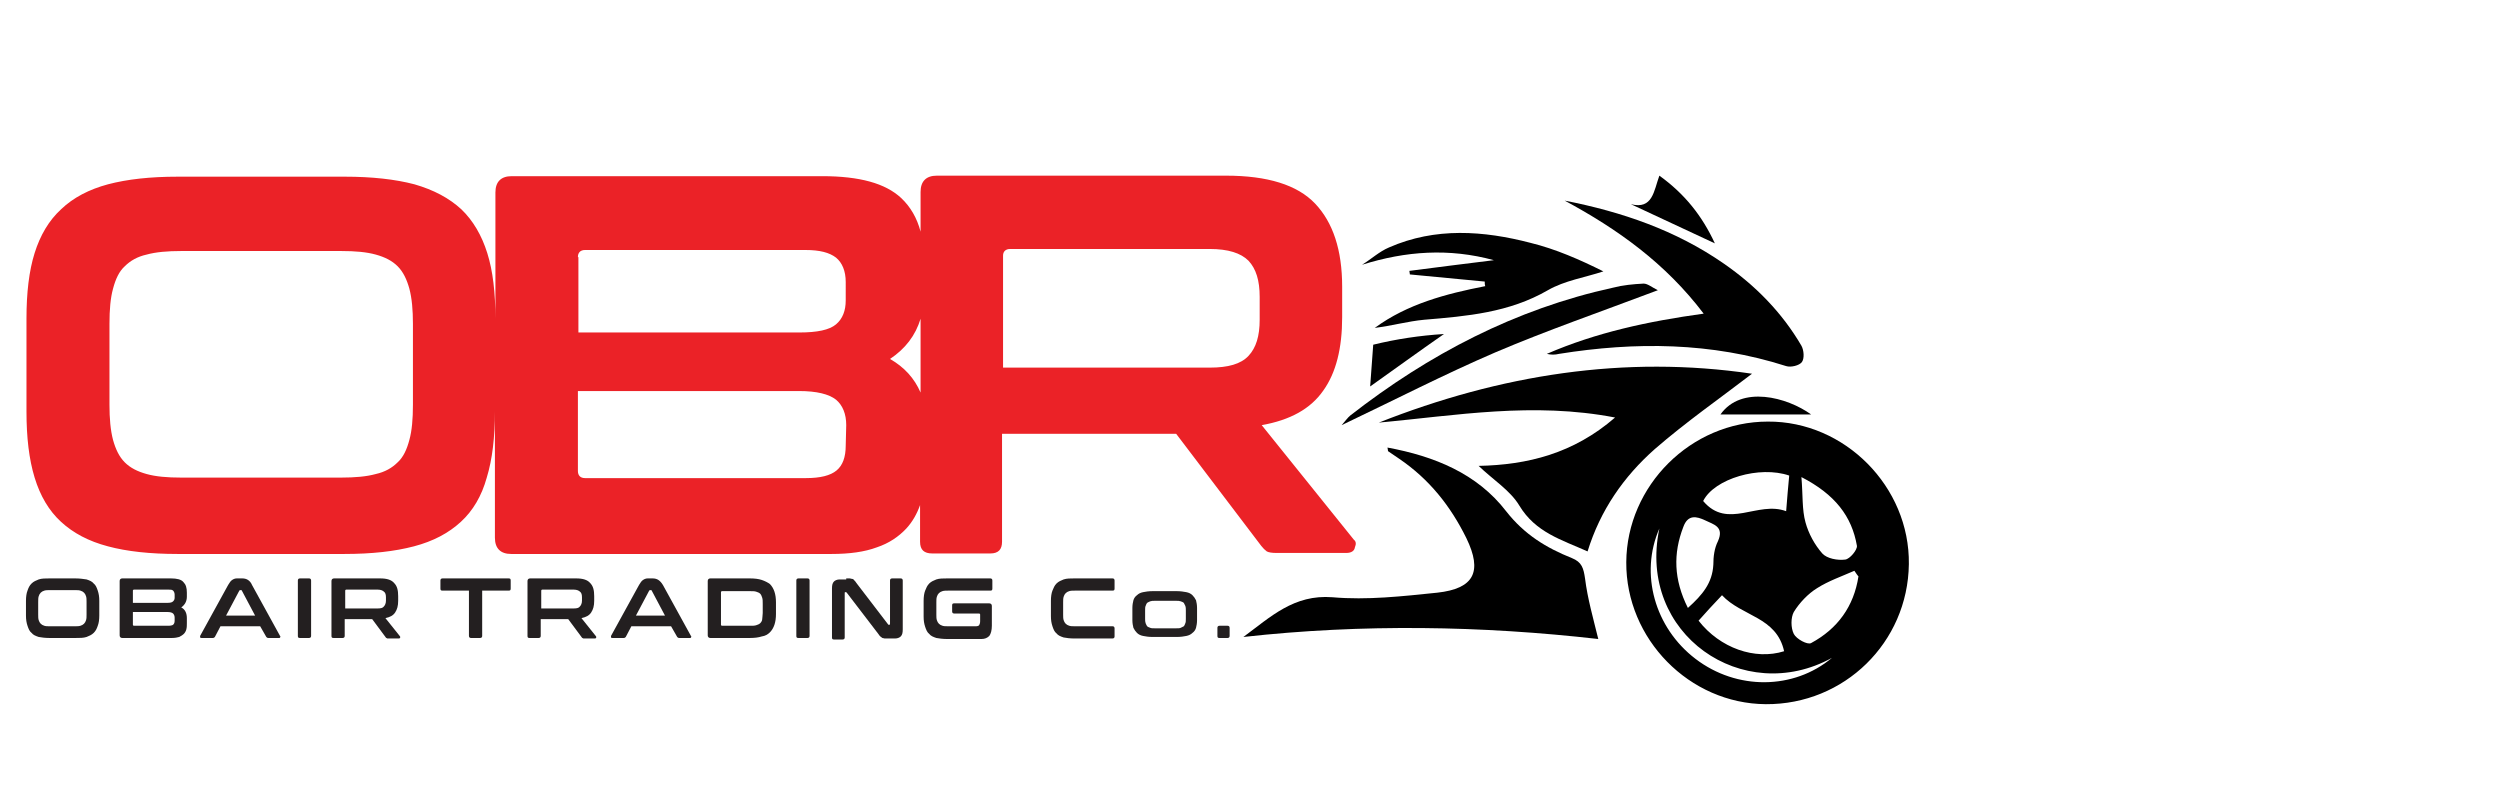 <?xml version="1.0" encoding="utf-8"?>
<!-- Generator: Adobe Illustrator 23.0.5, SVG Export Plug-In . SVG Version: 6.00 Build 0)  -->
<svg version="1.1" id="Layer_1" xmlns="http://www.w3.org/2000/svg" xmlns:xlink="http://www.w3.org/1999/xlink" x="0px" y="0px"
	 viewBox="0 0 491 155" style="enable-background:new 0 0 491 155;" xml:space="preserve">
<style type="text/css">
	.st0{clip-path:url(#SVGID_2_);fill:#EB2227;}
	.st1{clip-path:url(#SVGID_4_);fill:#231F20;}
	.st2{clip-path:url(#SVGID_6_);fill:#231F20;}
	.st3{clip-path:url(#SVGID_8_);fill:#231F20;}
	.st4{clip-path:url(#SVGID_10_);fill:#231F20;}
	.st5{clip-path:url(#SVGID_12_);fill:#231F20;}
	.st6{clip-path:url(#SVGID_14_);fill:#231F20;}
	.st7{clip-path:url(#SVGID_16_);fill:#231F20;}
	.st8{clip-path:url(#SVGID_18_);fill:#231F20;}
	.st9{clip-path:url(#SVGID_20_);fill:#231F20;}
	.st10{clip-path:url(#SVGID_22_);fill:#231F20;}
	.st11{clip-path:url(#SVGID_24_);fill:#231F20;}
	.st12{clip-path:url(#SVGID_26_);fill:#231F20;}
	.st13{clip-path:url(#SVGID_28_);fill:#231F20;}
	.st14{clip-path:url(#SVGID_30_);fill:#231F20;}
	.st15{clip-path:url(#SVGID_32_);fill:#231F20;}
	.st16{clip-path:url(#SVGID_34_);}
	.st17{clip-path:url(#SVGID_36_);}
	.st18{clip-path:url(#SVGID_38_);}
	.st19{clip-path:url(#SVGID_40_);}
	.st20{clip-path:url(#SVGID_42_);}
	.st21{clip-path:url(#SVGID_44_);}
	.st22{clip-path:url(#SVGID_46_);}
	.st23{clip-path:url(#SVGID_48_);}
	.st24{clip-path:url(#SVGID_50_);}
</style>
<g>
	<g>
		<defs>
			<rect id="SVGID_1_" x="-213" y="-211.3" width="841.9" height="595.3"/>
		</defs>
		<clipPath id="SVGID_2_">
			<use xlink:href="#SVGID_1_"  style="overflow:visible;"/>
		</clipPath>
		<path class="st0" d="M265.9,106l-18.1-22.5c5.6-1,9.6-3.2,12.1-6.8c2.5-3.5,3.7-8.3,3.7-14.4v-6c0-7.2-1.8-12.6-5.3-16.3
			s-9.4-5.5-17.5-5.5H184c-2.1,0-3.2,1.1-3.2,3.2v7.8c-0.7-2.7-2-4.9-3.8-6.6c-3.1-2.9-8.2-4.3-15.5-4.3h-61c-2.1,0-3.2,1.1-3.2,3.2
			v24.8c0-5.1-0.5-9.4-1.6-12.9s-2.8-6.4-5.1-8.6c-2.4-2.2-5.4-3.8-9.2-4.9c-3.8-1-8.4-1.5-13.7-1.5H34.9c-5.4,0-9.9,0.5-13.7,1.5
			c-3.7,1-6.8,2.6-9.2,4.9c-2.4,2.2-4.1,5.1-5.2,8.6s-1.6,7.8-1.6,12.9v18.2c0,5.1,0.5,9.4,1.6,13s2.8,6.5,5.2,8.7s5.4,3.8,9.2,4.8
			c3.7,1,8.3,1.5,13.7,1.5h32.7c5.4,0,9.9-0.5,13.7-1.5c3.8-1,6.8-2.6,9.2-4.8c2.4-2.2,4.1-5.1,5.1-8.7c1.1-3.6,1.6-7.9,1.6-13v24.8
			c0,2.1,1.1,3.2,3.2,3.2h62.9c3.5,0,6.5-0.4,8.9-1.3c2.4-0.8,4.3-2.1,5.8-3.7c1.2-1.3,2.1-2.9,2.7-4.6v7.2c0,1.6,0.8,2.3,2.4,2.3
			h11.4c1.6,0,2.3-0.8,2.3-2.3V85.2H231l16.7,22c0.4,0.5,0.7,0.8,1.1,1.1c0.4,0.2,1,0.3,1.9,0.3h13.7c1,0,1.6-0.4,1.7-1.1
			C266.4,106.8,266.3,106.3,265.9,106 M81.1,79.5c0,2.8-0.2,5.1-0.7,6.9c-0.5,1.9-1.2,3.4-2.3,4.4c-1.1,1.1-2.5,1.9-4.3,2.3
			c-1.8,0.5-4.1,0.7-6.8,0.7H35.6c-2.8,0-5-0.2-6.8-0.7s-3.2-1.2-4.3-2.3c-1.1-1.1-1.8-2.6-2.3-4.4c-0.5-1.9-0.7-4.2-0.7-6.9V63.6
			c0-2.8,0.2-5.1,0.7-6.9c0.5-1.9,1.2-3.4,2.3-4.4c1.1-1.1,2.5-1.9,4.3-2.3c1.8-0.5,4.1-0.7,6.8-0.7H67c2.8,0,5,0.2,6.8,0.7
			s3.2,1.2,4.3,2.3c1.1,1.1,1.8,2.6,2.3,4.4c0.5,1.9,0.7,4.2,0.7,6.9C81.1,63.6,81.1,79.5,81.1,79.5z M113.5,50.5
			c0-0.9,0.5-1.4,1.4-1.4h43.3c2.8,0,4.7,0.5,6,1.5c1.2,1,1.9,2.6,1.9,4.8V59c0,2-0.6,3.6-1.9,4.7s-3.7,1.6-7.2,1.6h-43.4V50.5
			H113.5z M166.1,87.5c0,2.3-0.6,3.9-1.8,4.9s-3.2,1.5-6,1.5h-43.4c-0.9,0-1.4-0.5-1.4-1.4V76.8h43.4c3.5,0,5.9,0.6,7.3,1.7
			c1.3,1.1,2,2.8,2,5L166.1,87.5L166.1,87.5z M174.8,70.5c3-2,5-4.6,6-7.9v14.5C179.6,74.3,177.6,72.1,174.8,70.5 M247.4,62.8
			c0,3.2-0.7,5.5-2.2,7.1s-4,2.3-7.6,2.3H197v-22c0-0.8,0.5-1.3,1.4-1.3h39.2c3.6,0,6.1,0.8,7.6,2.3c1.5,1.6,2.2,3.9,2.2,7.1V62.8z"
			/>
	</g>
	<g>
		<defs>
			<rect id="SVGID_3_" x="-213" y="-211.3" width="841.9" height="595.3"/>
		</defs>
		<clipPath id="SVGID_4_">
			<use xlink:href="#SVGID_3_"  style="overflow:visible;"/>
		</clipPath>
		<path class="st1" d="M14.8,113.6c0.8,0,1.6,0.1,2.2,0.2c0.6,0.2,1.1,0.4,1.4,0.8c0.4,0.3,0.6,0.8,0.8,1.4s0.3,1.2,0.3,2v2.9
			c0,0.8-0.1,1.5-0.3,2c-0.2,0.6-0.4,1-0.8,1.4c-0.4,0.4-0.9,0.6-1.4,0.8c-0.6,0.2-1.3,0.2-2.2,0.2H9.7c-0.8,0-1.6-0.1-2.1-0.2
			c-0.6-0.2-1.1-0.4-1.4-0.8c-0.4-0.3-0.6-0.8-0.8-1.4c-0.2-0.6-0.3-1.2-0.3-2V118c0-0.8,0.1-1.5,0.3-2c0.2-0.6,0.4-1,0.8-1.4
			s0.9-0.6,1.4-0.8c0.6-0.2,1.3-0.2,2.1-0.2H14.8z M7.5,120.7c0,0.4,0,0.8,0.1,1.1c0.1,0.3,0.2,0.5,0.4,0.7c0.2,0.2,0.4,0.3,0.7,0.4
			C9,123,9.3,123,9.8,123h4.9c0.4,0,0.8,0,1.1-0.1s0.5-0.2,0.7-0.4c0.2-0.2,0.3-0.4,0.4-0.7c0.1-0.3,0.1-0.7,0.1-1.1v-2.5
			c0-0.4,0-0.8-0.1-1.1c-0.1-0.3-0.2-0.5-0.4-0.7s-0.4-0.3-0.7-0.4s-0.6-0.1-1.1-0.1H9.8c-0.4,0-0.8,0-1.1,0.1
			c-0.3,0.1-0.5,0.2-0.7,0.4c-0.2,0.2-0.3,0.4-0.4,0.7c-0.1,0.3-0.1,0.7-0.1,1.1V120.7z"/>
	</g>
	<g>
		<defs>
			<rect id="SVGID_5_" x="-213" y="-211.3" width="841.9" height="595.3"/>
		</defs>
		<clipPath id="SVGID_6_">
			<use xlink:href="#SVGID_5_"  style="overflow:visible;"/>
		</clipPath>
		<path class="st2" d="M33.6,113.6c1.1,0,2,0.2,2.4,0.7c0.5,0.5,0.7,1.1,0.7,2.1v0.8c0,0.9-0.4,1.6-1.1,2.1c0.8,0.4,1.1,1.2,1.1,2.1
			v1c0,0.4,0,0.8-0.1,1.2c-0.1,0.4-0.3,0.7-0.5,0.9c-0.2,0.2-0.5,0.4-0.9,0.6c-0.4,0.1-0.8,0.2-1.4,0.2H24c-0.3,0-0.5-0.2-0.5-0.5
			v-10.7c0-0.3,0.2-0.5,0.5-0.5C24,113.6,33.6,113.6,33.6,113.6z M26.1,118.4h6.8c0.6,0,0.9-0.1,1.1-0.3c0.2-0.2,0.3-0.4,0.3-0.7
			v-0.6c0-0.3-0.1-0.6-0.3-0.8c-0.2-0.2-0.5-0.2-0.9-0.2h-6.8c-0.1,0-0.2,0.1-0.2,0.2C26.1,116,26.1,118.4,26.1,118.4z M26.1,120.2
			v2.5c0,0.1,0.1,0.2,0.2,0.2h6.8c0.4,0,0.8-0.1,0.9-0.2c0.2-0.2,0.3-0.4,0.3-0.8v-0.6c0-0.3-0.1-0.6-0.3-0.8
			c-0.2-0.2-0.6-0.3-1.1-0.3C32.9,120.2,26.1,120.2,26.1,120.2z"/>
	</g>
	<g>
		<defs>
			<rect id="SVGID_7_" x="-213" y="-211.3" width="841.9" height="595.3"/>
		</defs>
		<clipPath id="SVGID_8_">
			<use xlink:href="#SVGID_7_"  style="overflow:visible;"/>
		</clipPath>
		<path class="st3" d="M47.6,113.6c0.4,0,0.8,0.1,1.1,0.3c0.3,0.2,0.6,0.5,0.8,1l5.5,10c0.1,0.1,0.1,0.2,0,0.3
			c0,0.1-0.1,0.1-0.2,0.1h-2.1c-0.2,0-0.3-0.1-0.4-0.2l-1.2-2.1h-7.8l-1.1,2.1c-0.1,0.1-0.2,0.2-0.4,0.2h-2.2c-0.1,0-0.2,0-0.3-0.1
			c0-0.1,0-0.2,0-0.3l5.5-10c0.3-0.5,0.5-0.8,0.8-1s0.6-0.3,0.9-0.3H47.6z M44.4,120.9h5.7l-2.6-4.9c0-0.1-0.1-0.1-0.2-0.1h-0.1
			c-0.1,0-0.1,0-0.2,0.1L44.4,120.9z"/>
	</g>
	<g>
		<defs>
			<rect id="SVGID_9_" x="-213" y="-211.3" width="841.9" height="595.3"/>
		</defs>
		<clipPath id="SVGID_10_">
			<use xlink:href="#SVGID_9_"  style="overflow:visible;"/>
		</clipPath>
		<path class="st4" d="M60.7,113.6c0.2,0,0.4,0.1,0.4,0.4v10.9c0,0.2-0.1,0.4-0.4,0.4h-1.8c-0.3,0-0.4-0.1-0.4-0.4V114
			c0-0.2,0.1-0.4,0.4-0.4H60.7z"/>
	</g>
	<g>
		<defs>
			<rect id="SVGID_11_" x="-213" y="-211.3" width="841.9" height="595.3"/>
		</defs>
		<clipPath id="SVGID_12_">
			<use xlink:href="#SVGID_11_"  style="overflow:visible;"/>
		</clipPath>
		<path class="st5" d="M74.7,113.6c1.3,0,2.2,0.3,2.7,0.9c0.6,0.6,0.8,1.4,0.8,2.6v0.9c0,1-0.2,1.7-0.6,2.3c-0.4,0.6-1,0.9-1.9,1.1
			l2.8,3.5c0.1,0.1,0.1,0.1,0.1,0.3c0,0.1-0.1,0.2-0.3,0.2h-2.1c-0.1,0-0.2,0-0.3-0.1c-0.1,0-0.1-0.1-0.2-0.2l-2.6-3.5h-5.4v3.3
			c0,0.2-0.1,0.4-0.4,0.4h-1.8c-0.3,0-0.4-0.1-0.4-0.4v-10.8c0-0.3,0.2-0.5,0.5-0.5C65.6,113.6,74.7,113.6,74.7,113.6z M67.8,119.5
			h6.4c0.6,0,1-0.1,1.2-0.4c0.2-0.2,0.4-0.6,0.4-1.1v-0.7c0-0.5-0.1-0.9-0.4-1.1c-0.2-0.2-0.6-0.4-1.2-0.4H68
			c-0.1,0-0.2,0.1-0.2,0.2V119.5z"/>
	</g>
	<g>
		<defs>
			<rect id="SVGID_13_" x="-213" y="-211.3" width="841.9" height="595.3"/>
		</defs>
		<clipPath id="SVGID_14_">
			<use xlink:href="#SVGID_13_"  style="overflow:visible;"/>
		</clipPath>
		<path class="st6" d="M99.9,113.6c0.3,0,0.4,0.1,0.4,0.4v1.6c0,0.3-0.1,0.4-0.4,0.4h-5.2v8.9c0,0.2-0.1,0.4-0.4,0.4h-1.8
			c-0.2,0-0.4-0.1-0.4-0.4V116h-5.2c-0.3,0-0.4-0.1-0.4-0.4V114c0-0.2,0.1-0.4,0.4-0.4H99.9z"/>
	</g>
	<g>
		<defs>
			<rect id="SVGID_15_" x="-213" y="-211.3" width="841.9" height="595.3"/>
		</defs>
		<clipPath id="SVGID_16_">
			<use xlink:href="#SVGID_15_"  style="overflow:visible;"/>
		</clipPath>
		<path class="st7" d="M113.2,113.6c1.3,0,2.2,0.3,2.7,0.9c0.6,0.6,0.8,1.4,0.8,2.6v0.9c0,1-0.2,1.7-0.6,2.3c-0.4,0.6-1,0.9-1.9,1.1
			l2.8,3.5c0.1,0.1,0.1,0.1,0.1,0.3c0,0.1-0.1,0.2-0.3,0.2h-2.1c-0.1,0-0.2,0-0.3-0.1c-0.1,0-0.1-0.1-0.2-0.2l-2.6-3.5h-5.4v3.3
			c0,0.2-0.1,0.4-0.4,0.4H104c-0.3,0-0.4-0.1-0.4-0.4v-10.8c0-0.3,0.2-0.5,0.5-0.5C104.1,113.6,113.2,113.6,113.2,113.6z
			 M106.3,119.5h6.4c0.6,0,1-0.1,1.2-0.4c0.2-0.2,0.4-0.6,0.4-1.1v-0.7c0-0.5-0.1-0.9-0.4-1.1c-0.2-0.2-0.6-0.4-1.2-0.4h-6.2
			c-0.1,0-0.2,0.1-0.2,0.2V119.5z"/>
	</g>
	<g>
		<defs>
			<rect id="SVGID_17_" x="-213" y="-211.3" width="841.9" height="595.3"/>
		</defs>
		<clipPath id="SVGID_18_">
			<use xlink:href="#SVGID_17_"  style="overflow:visible;"/>
		</clipPath>
		<path class="st8" d="M128.2,113.6c0.4,0,0.8,0.1,1.1,0.3c0.3,0.2,0.6,0.5,0.9,1l5.5,10c0.1,0.1,0.1,0.2,0,0.3
			c0,0.1-0.1,0.1-0.2,0.1h-2.1c-0.2,0-0.3-0.1-0.4-0.2l-1.2-2.1H124l-1.1,2.1c-0.1,0.1-0.2,0.2-0.4,0.2h-2.2c-0.1,0-0.2,0-0.3-0.1
			c0-0.1,0-0.2,0-0.3l5.5-10c0.3-0.5,0.5-0.8,0.8-1s0.6-0.3,0.9-0.3H128.2z M124.9,120.9h5.7L128,116c0-0.1-0.1-0.1-0.2-0.1h-0.1
			c-0.1,0-0.1,0-0.2,0.1L124.9,120.9z"/>
	</g>
	<g>
		<defs>
			<rect id="SVGID_19_" x="-213" y="-211.3" width="841.9" height="595.3"/>
		</defs>
		<clipPath id="SVGID_20_">
			<use xlink:href="#SVGID_19_"  style="overflow:visible;"/>
		</clipPath>
		<path class="st9" d="M147.3,113.6c0.9,0,1.7,0.1,2.3,0.3c0.6,0.2,1.2,0.5,1.6,0.8c0.4,0.4,0.7,0.9,0.9,1.5s0.3,1.3,0.3,2.1v2.3
			c0,0.8-0.1,1.5-0.3,2.1s-0.5,1.1-0.9,1.5s-0.9,0.7-1.6,0.8c-0.6,0.2-1.4,0.3-2.3,0.3h-7.8c-0.3,0-0.5-0.2-0.5-0.5v-10.7
			c0-0.3,0.2-0.5,0.5-0.5L147.3,113.6L147.3,113.6z M141.6,122.7c0,0.1,0.1,0.2,0.2,0.2h5.5c0.5,0,0.9,0,1.2-0.1s0.6-0.2,0.8-0.4
			c0.2-0.2,0.4-0.5,0.4-0.8s0.1-0.7,0.1-1.2v-1.8c0-0.5,0-0.9-0.1-1.2c-0.1-0.3-0.2-0.6-0.4-0.8c-0.2-0.2-0.5-0.3-0.8-0.4
			s-0.7-0.1-1.2-0.1h-5.5c-0.1,0-0.2,0.1-0.2,0.2V122.7z"/>
	</g>
	<g>
		<defs>
			<rect id="SVGID_21_" x="-213" y="-211.3" width="841.9" height="595.3"/>
		</defs>
		<clipPath id="SVGID_22_">
			<use xlink:href="#SVGID_21_"  style="overflow:visible;"/>
		</clipPath>
		<path class="st10" d="M158.6,113.6c0.2,0,0.4,0.1,0.4,0.4v10.9c0,0.2-0.1,0.4-0.4,0.4h-1.8c-0.3,0-0.4-0.1-0.4-0.4V114
			c0-0.2,0.1-0.4,0.4-0.4H158.6z"/>
	</g>
	<g>
		<defs>
			<rect id="SVGID_23_" x="-213" y="-211.3" width="841.9" height="595.3"/>
		</defs>
		<clipPath id="SVGID_24_">
			<use xlink:href="#SVGID_23_"  style="overflow:visible;"/>
		</clipPath>
		<path class="st11" d="M166.2,113.6c0.3,0,0.5,0,0.7,0s0.3,0.1,0.5,0.1s0.3,0.2,0.4,0.3c0.1,0.1,0.3,0.3,0.4,0.5l6.2,8.1
			c0,0.1,0.1,0.1,0.2,0.1h0.1c0.1,0,0.1-0.1,0.1-0.2V114c0-0.2,0.1-0.4,0.4-0.4h1.7c0.2,0,0.4,0.1,0.4,0.4v9.6
			c0,0.7-0.1,1.1-0.4,1.4c-0.2,0.2-0.6,0.4-1.1,0.4h-1.4c-0.3,0-0.5,0-0.6,0c-0.2,0-0.3-0.1-0.5-0.1c-0.1-0.1-0.3-0.2-0.4-0.3
			c-0.1-0.1-0.3-0.3-0.4-0.5l-6.2-8.1c-0.1-0.1-0.1-0.1-0.2-0.1H166c-0.1,0-0.1,0.1-0.1,0.2v8.7c0,0.2-0.1,0.4-0.4,0.4h-1.7
			c-0.3,0-0.4-0.1-0.4-0.4v-9.6c0-0.7,0.1-1.1,0.4-1.4c0.2-0.2,0.6-0.4,1.1-0.4h1.3V113.6z"/>
	</g>
	<g>
		<defs>
			<rect id="SVGID_25_" x="-213" y="-211.3" width="841.9" height="595.3"/>
		</defs>
		<clipPath id="SVGID_26_">
			<use xlink:href="#SVGID_25_"  style="overflow:visible;"/>
		</clipPath>
		<path class="st12" d="M194.5,113.6c0.2,0,0.4,0.1,0.4,0.4v1.6c0,0.3-0.1,0.4-0.4,0.4h-8.3c-0.4,0-0.8,0-1.1,0.1s-0.5,0.2-0.7,0.4
			c-0.2,0.2-0.3,0.4-0.4,0.7c-0.1,0.3-0.1,0.7-0.1,1.1v2.4c0,0.4,0,0.8,0.1,1.1s0.2,0.5,0.4,0.7s0.4,0.3,0.7,0.4s0.6,0.1,1.1,0.1
			h5.5c0.3,0,0.5-0.1,0.6-0.2c0.1-0.2,0.2-0.4,0.2-0.8v-1.3c0-0.1-0.1-0.2-0.2-0.2h-4.9c-0.2,0-0.4-0.1-0.4-0.4v-1.2
			c0-0.3,0.1-0.4,0.4-0.4h6.9c0.3,0,0.5,0.2,0.5,0.5v3.9c0,0.9-0.2,1.6-0.5,2c-0.4,0.4-0.9,0.6-1.5,0.6H186c-0.8,0-1.6-0.1-2.1-0.2
			c-0.6-0.2-1.1-0.4-1.4-0.8c-0.4-0.3-0.6-0.8-0.8-1.4s-0.3-1.2-0.3-2V118c0-0.8,0.1-1.5,0.3-2s0.4-1,0.8-1.4
			c0.4-0.4,0.9-0.6,1.4-0.8c0.6-0.2,1.3-0.2,2.1-0.2H194.5z"/>
	</g>
	<g>
		<defs>
			<rect id="SVGID_27_" x="-213" y="-211.3" width="841.9" height="595.3"/>
		</defs>
		<clipPath id="SVGID_28_">
			<use xlink:href="#SVGID_27_"  style="overflow:visible;"/>
		</clipPath>
		<path class="st13" d="M218.5,113.6c0.2,0,0.4,0.1,0.4,0.4v1.6c0,0.3-0.1,0.4-0.4,0.4h-7.4c-0.4,0-0.8,0-1.1,0.1s-0.5,0.2-0.7,0.4
			c-0.2,0.2-0.3,0.4-0.4,0.7c-0.1,0.3-0.1,0.7-0.1,1.1v2.4c0,0.4,0,0.8,0.1,1.1c0.1,0.3,0.2,0.5,0.4,0.7s0.4,0.3,0.7,0.4
			s0.6,0.1,1.1,0.1h7.4c0.2,0,0.4,0.1,0.4,0.4v1.6c0,0.2-0.1,0.4-0.4,0.4H211c-0.8,0-1.6-0.1-2.1-0.2c-0.6-0.2-1.1-0.4-1.4-0.8
			c-0.4-0.3-0.6-0.8-0.8-1.4s-0.3-1.2-0.3-2v-3c0-0.8,0.1-1.5,0.3-2s0.4-1,0.8-1.4c0.4-0.4,0.9-0.6,1.4-0.8c0.6-0.2,1.3-0.2,2.1-0.2
			H218.5z"/>
	</g>
	<g>
		<defs>
			<rect id="SVGID_29_" x="-213" y="-211.3" width="841.9" height="595.3"/>
		</defs>
		<clipPath id="SVGID_30_">
			<use xlink:href="#SVGID_29_"  style="overflow:visible;"/>
		</clipPath>
		<path class="st14" d="M231.1,116.1c0.7,0,1.4,0.1,1.9,0.2s0.9,0.3,1.2,0.6c0.3,0.3,0.5,0.6,0.7,1c0.1,0.4,0.2,0.9,0.2,1.5v2.4
			c0,0.6-0.1,1.1-0.2,1.5c-0.1,0.4-0.4,0.8-0.7,1c-0.3,0.3-0.7,0.5-1.2,0.6s-1.1,0.2-1.9,0.2h-4.7c-0.8,0-1.4-0.1-1.9-0.2
			s-0.9-0.3-1.2-0.6c-0.3-0.3-0.5-0.6-0.7-1c-0.1-0.4-0.2-0.9-0.2-1.5v-2.4c0-0.6,0.1-1.1,0.2-1.5c0.1-0.4,0.4-0.8,0.7-1
			c0.3-0.3,0.7-0.5,1.2-0.6s1.1-0.2,1.9-0.2H231.1z M224.9,121.5c0,0.4,0,0.6,0.1,0.9s0.2,0.4,0.3,0.6c0.1,0.1,0.3,0.2,0.6,0.3
			c0.2,0.1,0.5,0.1,0.9,0.1h4.2c0.4,0,0.7,0,0.9-0.1s0.4-0.2,0.6-0.3c0.1-0.1,0.2-0.3,0.3-0.6c0.1-0.2,0.1-0.5,0.1-0.9v-1.6
			c0-0.3,0-0.6-0.1-0.9c-0.1-0.2-0.2-0.4-0.3-0.6c-0.1-0.1-0.3-0.2-0.6-0.3s-0.5-0.1-0.9-0.1h-4.2c-0.4,0-0.6,0-0.9,0.1
			s-0.4,0.2-0.6,0.3c-0.1,0.1-0.2,0.3-0.3,0.6c-0.1,0.2-0.1,0.5-0.1,0.9V121.5z"/>
	</g>
	<g>
		<defs>
			<rect id="SVGID_31_" x="-213" y="-211.3" width="841.9" height="595.3"/>
		</defs>
		<clipPath id="SVGID_32_">
			<use xlink:href="#SVGID_31_"  style="overflow:visible;"/>
		</clipPath>
		<path class="st15" d="M241.1,122.9c0.2,0,0.4,0.1,0.4,0.4v1.6c0,0.2-0.1,0.4-0.4,0.4h-1.6c-0.3,0-0.4-0.1-0.4-0.4v-1.6
			c0-0.2,0.1-0.4,0.4-0.4H241.1z"/>
	</g>
	<g>
		<defs>
			<rect id="SVGID_33_" x="-213" y="-211.3" width="841.9" height="595.3"/>
		</defs>
		<clipPath id="SVGID_34_">
			<use xlink:href="#SVGID_33_"  style="overflow:visible;"/>
		</clipPath>
		<path class="st16" d="M347.2,82.8c-15.1,0-27.7,12.6-27.8,27.6c-0.1,15.1,12.4,27.8,27.4,27.9c15.4,0.1,27.9-12.1,28.1-27.5
			C375.1,95.6,362.3,82.7,347.2,82.8 M364.7,107.2c0.1,0.8-1.4,2.6-2.3,2.7c-1.5,0.2-3.6-0.2-4.5-1.2c-1.5-1.7-2.7-3.9-3.3-6.1
			c-0.7-2.5-0.5-5.3-0.8-8.9C360.4,97.1,363.7,101.4,364.7,107.2 M351.4,93.4c-0.2,2.1-0.4,4.4-0.6,7c-5.6-2.1-11.5,3.7-16.3-2
			C336.7,94,345.6,91.4,351.4,93.4 M350.4,127.9c-5.7,1.8-12.6-0.6-16.8-6c1.4-1.6,2.9-3.2,4.6-5
			C342.1,121.1,348.9,121.1,350.4,127.9 M330.6,103.5c0.9-2.5,2.6-2.1,4.3-1.3c1.6,0.8,3.8,1.2,2.5,4.1c-0.7,1.4-0.9,3-0.9,4.6
			c-0.2,3.6-2.1,5.9-5,8.5C328.7,113.8,328.6,108.7,330.6,103.5 M333,129.4c-8-6.1-11-16.7-7.1-25.6c-4.4,20.8,16.5,35,33.9,25.4
			C352.3,135.5,341.1,135.6,333,129.4 M355.7,126.3c-0.7,0.4-2.9-0.8-3.4-1.8c-0.6-1.2-0.6-3.2,0-4.3c1.1-1.8,2.8-3.6,4.6-4.7
			c2.2-1.4,4.8-2.3,7.3-3.4c0.3,0.4,0.5,0.8,0.8,1.1C364.1,119.1,360.9,123.5,355.7,126.3"/>
	</g>
	<g>
		<defs>
			<rect id="SVGID_35_" x="-213" y="-211.3" width="841.9" height="595.3"/>
		</defs>
		<clipPath id="SVGID_36_">
			<use xlink:href="#SVGID_35_"  style="overflow:visible;"/>
		</clipPath>
		<path class="st17" d="M298.4,99.3c3.2,5.3,8.3,6.7,13.4,9c2.5-8.1,7.1-14.7,13.2-20.1c6.1-5.3,12.7-9.9,19.1-14.8
			c-25-3.7-49.5,0.2-73.3,9.6c15.2-1.4,30.3-4.1,46.4-1c-8.2,7.1-17.2,9.3-26.8,9.5C293.2,94.2,296.6,96.3,298.4,99.3"/>
	</g>
	<g>
		<defs>
			<rect id="SVGID_37_" x="-213" y="-211.3" width="841.9" height="595.3"/>
		</defs>
		<clipPath id="SVGID_38_">
			<use xlink:href="#SVGID_37_"  style="overflow:visible;"/>
		</clipPath>
		<path class="st18" d="M313.9,125.5c-1-4.1-2.1-7.9-2.6-11.9c-0.3-2-0.6-3.2-2.6-4c-5-2-9.3-4.6-12.9-9.2
			c-5.7-7.4-14.1-10.8-23.3-12.5c0.1,0.5,0.1,0.6,0.1,0.7c0.7,0.5,1.5,1,2.2,1.5c5.9,4,10.1,9.3,13.2,15.6c3.2,6.6,1.5,9.9-5.7,10.7
			c-6.8,0.7-13.8,1.5-20.6,0.9c-7.6-0.6-12.2,3.9-17.5,7.8C267.6,122.5,291,122.9,313.9,125.5"/>
	</g>
	<g>
		<defs>
			<rect id="SVGID_39_" x="-213" y="-211.3" width="841.9" height="595.3"/>
		</defs>
		<clipPath id="SVGID_40_">
			<use xlink:href="#SVGID_39_"  style="overflow:visible;"/>
		</clipPath>
		<path class="st19" d="M334.6,61.6c-10.9,1.5-21.1,3.7-30.8,7.9c0.8,0.2,1.6,0.2,2.4,0c15-2.4,29.9-2.3,44.6,2.4
			c0.9,0.3,2.6-0.1,3.1-0.8c0.5-0.7,0.4-2.3-0.1-3.2c-3.8-6.5-9-11.8-15.2-16.1c-9.5-6.6-20.1-10.2-31.3-12.4
			C317.7,45,327.1,51.7,334.6,61.6"/>
	</g>
	<g>
		<defs>
			<rect id="SVGID_41_" x="-213" y="-211.3" width="841.9" height="595.3"/>
		</defs>
		<clipPath id="SVGID_42_">
			<use xlink:href="#SVGID_41_"  style="overflow:visible;"/>
		</clipPath>
		<path class="st20" d="M272.8,48.6c-1.9,0.8-3.5,2.3-5.3,3.4c8.6-2.7,17.1-3.3,25.9-0.9c-5.7,0.7-11.2,1.4-16.6,2.1l0.1,0.7
			c4.9,0.5,9.8,0.9,14.7,1.4c0,0.3,0,0.6,0.1,0.9c-7.7,1.5-15.3,3.5-21.7,8.2c3.3-0.4,6.5-1.3,9.7-1.6c8.4-0.7,16.7-1.4,24.3-5.8
			c3.3-1.9,7.3-2.5,10.9-3.7c-4.6-2.3-9.4-4.4-14.3-5.6C291.4,45.3,281.9,44.6,272.8,48.6"/>
	</g>
	<g>
		<defs>
			<rect id="SVGID_43_" x="-213" y="-211.3" width="841.9" height="595.3"/>
		</defs>
		<clipPath id="SVGID_44_">
			<use xlink:href="#SVGID_43_"  style="overflow:visible;"/>
		</clipPath>
		<path class="st21" d="M269.1,75.9c4.8-3.4,9.6-6.9,14.5-10.3c-4.8,0.3-9.4,1-13.9,2.1L269.1,75.9z"/>
	</g>
	<g>
		<defs>
			<rect id="SVGID_45_" x="-213" y="-211.3" width="841.9" height="595.3"/>
		</defs>
		<clipPath id="SVGID_46_">
			<use xlink:href="#SVGID_45_"  style="overflow:visible;"/>
		</clipPath>
		<path class="st22" d="M325.6,57c-1.2-0.6-2-1.3-2.8-1.3c-2,0.1-4.1,0.3-6,0.8c-19.2,4.2-36.2,13.1-51.6,25.1
			c-0.5,0.4-0.9,1-1.7,1.9c10.5-5,20.2-10,30.2-14.3C303.8,64.9,314.2,61.3,325.6,57"/>
	</g>
	<g>
		<defs>
			<rect id="SVGID_47_" x="-213" y="-211.3" width="841.9" height="595.3"/>
		</defs>
		<clipPath id="SVGID_48_">
			<use xlink:href="#SVGID_47_"  style="overflow:visible;"/>
		</clipPath>
		<path class="st23" d="M325.9,34.5c-1.1,3-1.3,6.7-5.6,5.6c5.4,2.5,10.7,5,16.5,7.7C334.3,42.4,330.9,38.1,325.9,34.5"/>
	</g>
	<g>
		<defs>
			<rect id="SVGID_49_" x="-213" y="-211.3" width="841.9" height="595.3"/>
		</defs>
		<clipPath id="SVGID_50_">
			<use xlink:href="#SVGID_49_"  style="overflow:visible;"/>
		</clipPath>
		<path class="st24" d="M337.9,81.4h17.8C351,78,342,75.6,337.9,81.4"/>
	</g>
</g>
</svg>
